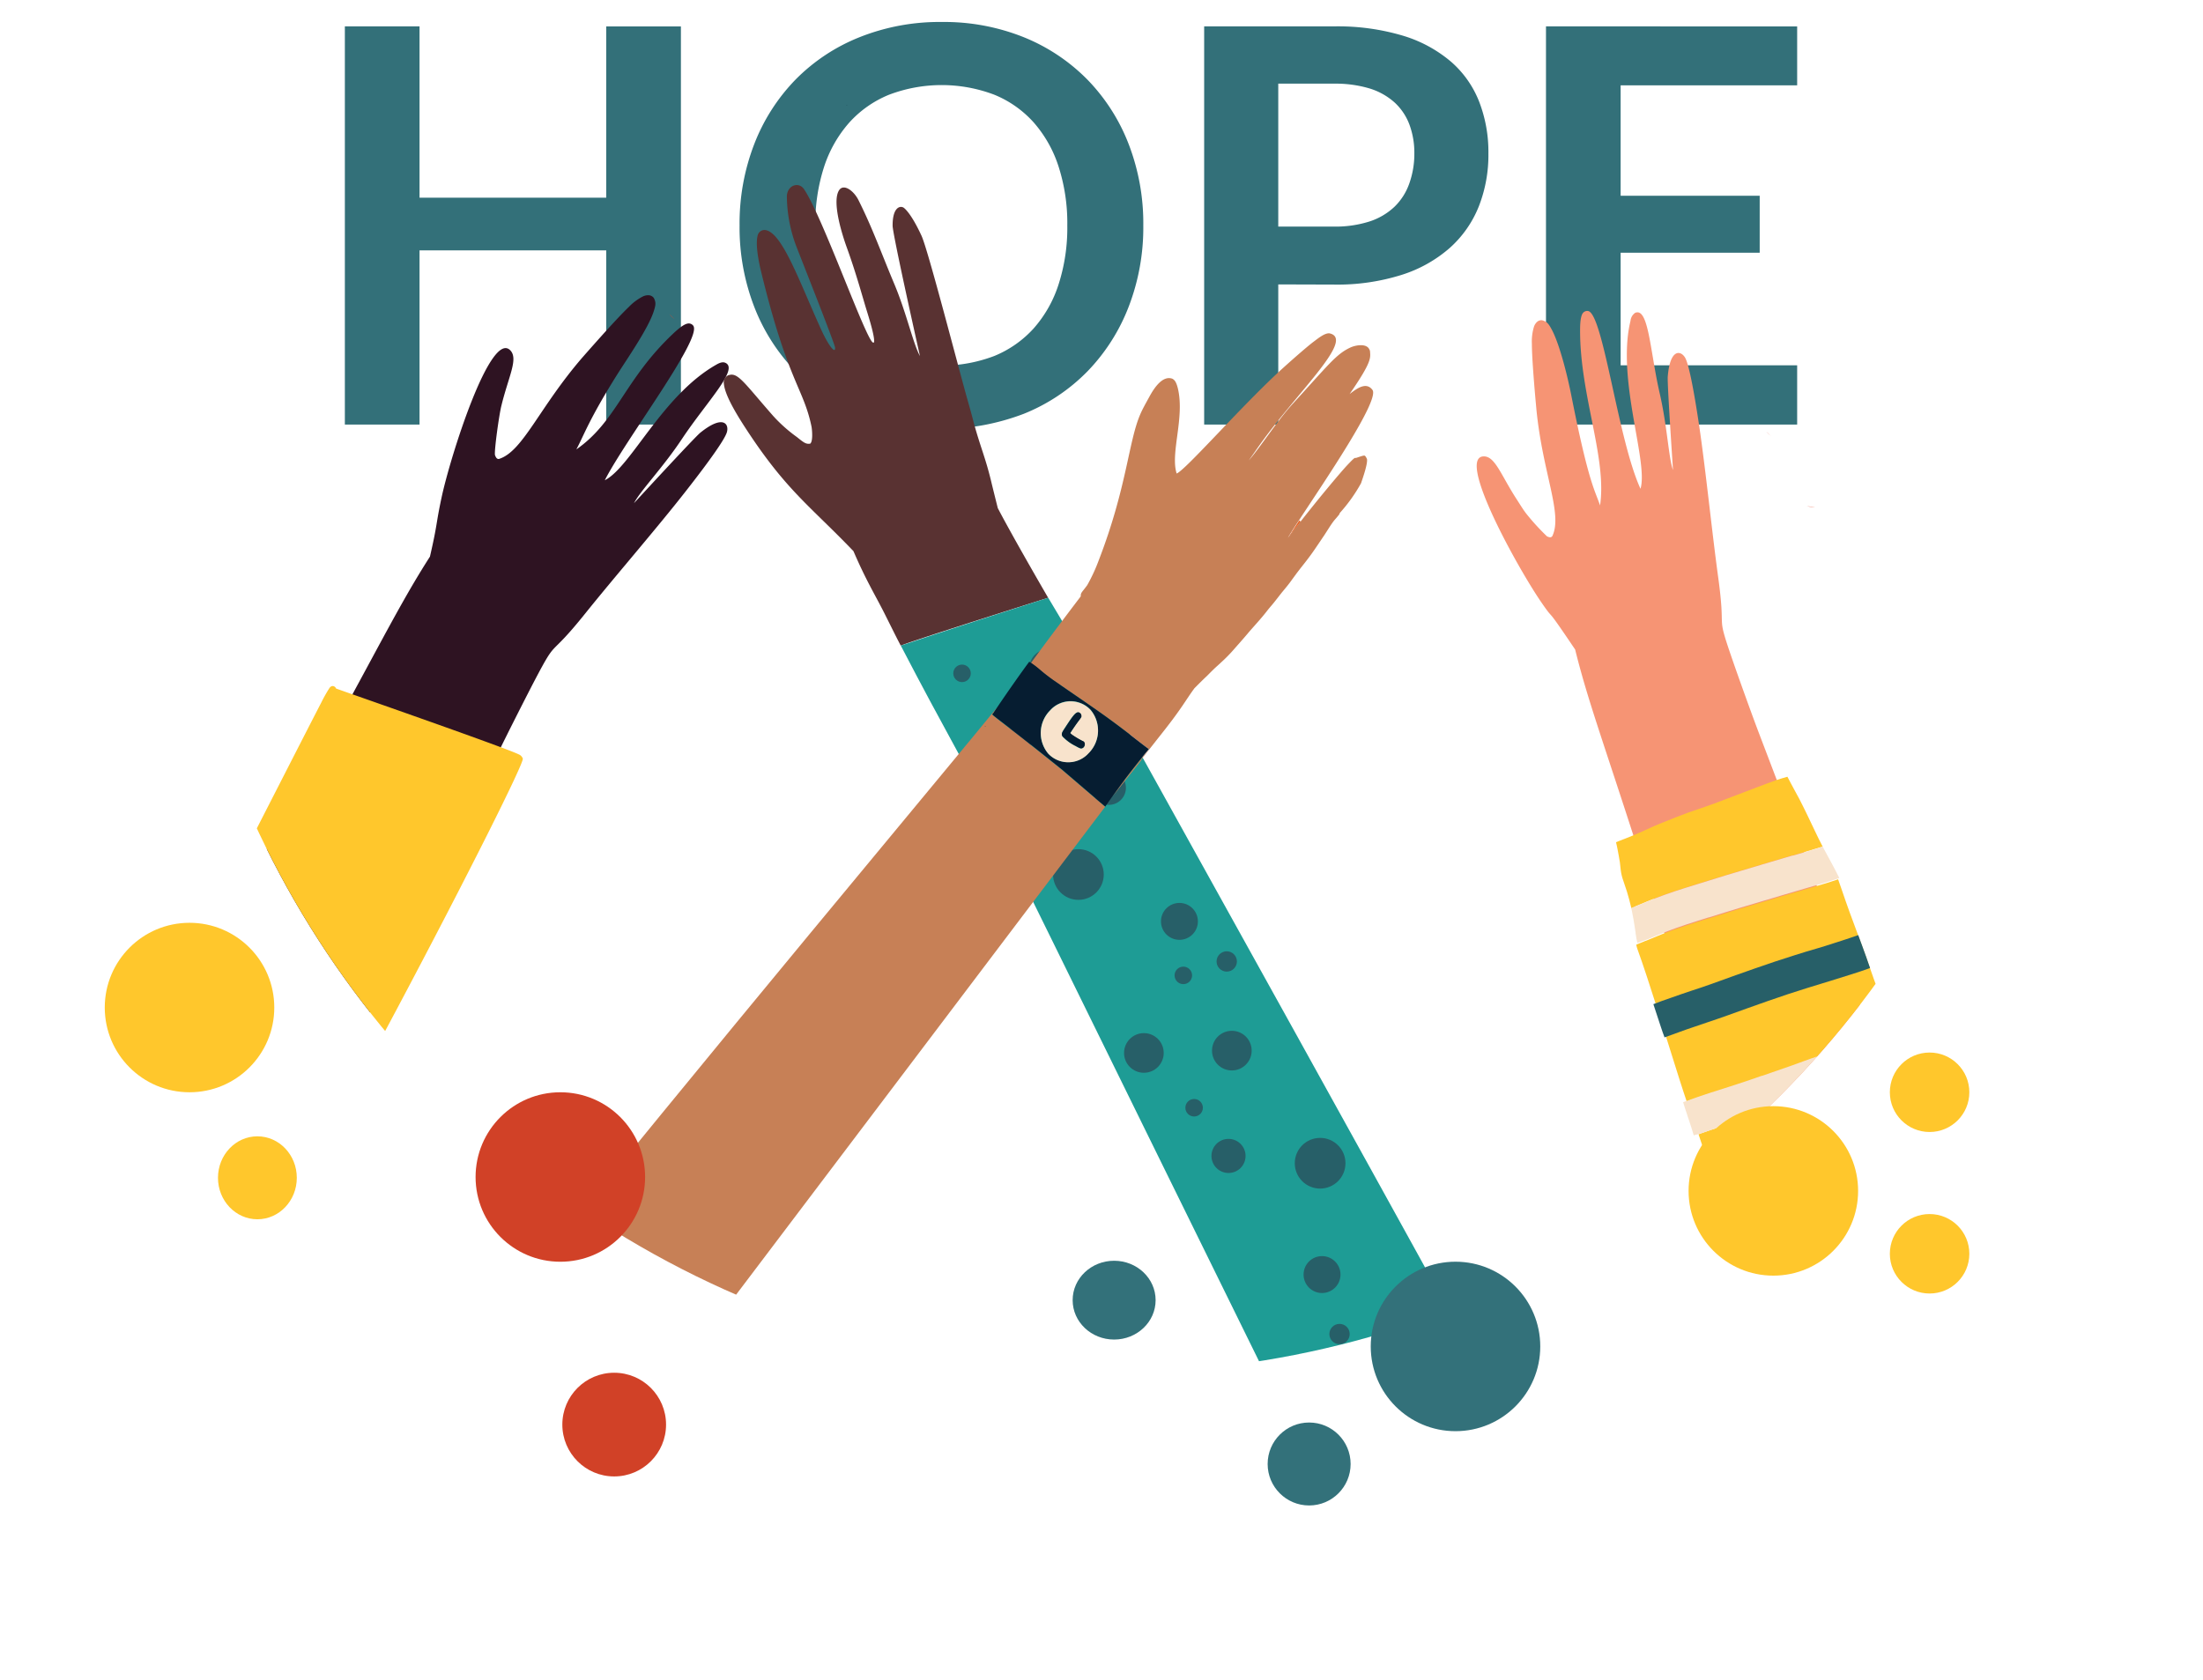 <svg id="Layer_1" data-name="Layer 1" xmlns="http://www.w3.org/2000/svg" xmlns:xlink="http://www.w3.org/1999/xlink" viewBox="0 0 530.99 405.02">
  <defs>
    <style>
      .cls-1 {
        fill: none;
      }

      .cls-2 {
        clip-path: url(#clip-path);
      }

      .cls-3 {
        fill: #337079;
      }

      .cls-4 {
        fill: #e54325;
      }

      .cls-5 {
        fill: #e86425;
      }

      .cls-6 {
        fill: #f8e3cc;
      }

      .cls-7 {
        fill: #f69474;
      }

      .cls-8 {
        fill: #ffc72c;
      }

      .cls-9 {
        fill: #275f68;
      }

      .cls-10 {
        fill: #2e1322;
      }

      .cls-11 {
        fill: #593232;
      }

      .cls-12 {
        fill: #1e9c95;
      }

      .cls-13 {
        fill: #061d31;
      }

      .cls-14 {
        fill: #c78056;
      }

      .cls-15 {
        fill: #d14127;
      }

      .cls-16 {
        fill: #33717a;
      }

      .cls-17 {
        opacity: 0.2;
      }
    </style>
    <clipPath id="clip-path">
      <circle class="cls-1" cx="268.04" cy="103.46" r="227.5"/>
    </clipPath>
  </defs>
  <g id="Group_6877" data-name="Group 6877">
    <g class="cls-2">
      <g id="Mask_Group_18" data-name="Mask Group 18">
        <g id="Group_5743" data-name="Group 5743">
          <path id="Path_9157" data-name="Path 9157" class="cls-3" d="M164.12,102.36h-18v-42h-45v42h-18v-96h18V47.66h45V6.37h18Z"/>
          <path id="Path_9158" data-name="Path 9158" class="cls-3" d="M275.57,54.36a53.09,53.09,0,0,1-3.51,19.55,46.27,46.27,0,0,1-9.9,15.57,44.84,44.84,0,0,1-15.33,10.26,55.46,55.46,0,0,1-39.73,0,45.07,45.07,0,0,1-15.4-10.26,46.1,46.1,0,0,1-9.93-15.57,53.09,53.09,0,0,1-3.51-19.55,53.09,53.09,0,0,1,3.51-19.55,46.1,46.1,0,0,1,9.93-15.57A45,45,0,0,1,207.1,9,52,52,0,0,1,227,5.3,51.51,51.51,0,0,1,246.83,9a45.32,45.32,0,0,1,15.33,10.26,46,46,0,0,1,9.9,15.53A53.09,53.09,0,0,1,275.57,54.36Zm-18.32,0a44.53,44.53,0,0,0-2.09-14.17,30,30,0,0,0-6-10.66,25.81,25.81,0,0,0-9.52-6.7,35.73,35.73,0,0,0-25.33,0,26.15,26.15,0,0,0-9.59,6.7,30.21,30.21,0,0,0-6.08,10.66,44.24,44.24,0,0,0-2.12,14.17,44.2,44.2,0,0,0,2.12,14.17,29.84,29.84,0,0,0,6.08,10.63,26.39,26.39,0,0,0,9.59,6.67,35.73,35.73,0,0,0,25.33,0,26.14,26.14,0,0,0,9.52-6.67,29.61,29.61,0,0,0,6-10.63A44.49,44.49,0,0,0,257.25,54.36Z"/>
          <path id="Path_9159" data-name="Path 9159" class="cls-3" d="M308.1,68.57v33.79H290.24v-96h31.27a54.88,54.88,0,0,1,16.66,2.25,32.11,32.11,0,0,1,11.62,6.31,24.66,24.66,0,0,1,6.77,9.69A33.59,33.59,0,0,1,358.75,37a33.85,33.85,0,0,1-2.32,12.78,26.61,26.61,0,0,1-7,10,32.38,32.38,0,0,1-11.62,6.5,51.6,51.6,0,0,1-16.33,2.33Zm0-13.94h13.41a27,27,0,0,0,8.57-1.23,15.87,15.87,0,0,0,6-3.52,14.43,14.43,0,0,0,3.58-5.58A21.27,21.27,0,0,0,340.9,37a19.48,19.48,0,0,0-1.2-7,13.77,13.77,0,0,0-3.58-5.31,16.07,16.07,0,0,0-6-3.36,28.55,28.55,0,0,0-8.57-1.16H308.1Z"/>
          <path id="Path_9160" data-name="Path 9160" class="cls-3" d="M433.17,6.37v14.2H390.62V47.19h33.52V60.93H390.62V88.08h42.55v14.28H372.63v-96Z"/>
        </g>
        <g id="Group_6876" data-name="Group 6876">
          <g id="Group_5740" data-name="Group 5740">
            <g id="Group_5737" data-name="Group 5737">
              <path id="Path_9136" data-name="Path 9136" class="cls-4" d="M435.51,122.07a10.18,10.18,0,0,0,1.91.15C436.78,122.14,436.27,122.12,435.51,122.07Z"/>
              <path id="Path_9137" data-name="Path 9137" class="cls-4" d="M426.73,105.06a9.45,9.45,0,0,0-1-1l1.33,1.32Z"/>
            </g>
            <g id="Group_5738" data-name="Group 5738">
              <path id="Path_9138" data-name="Path 9138" class="cls-5" d="M428.07,119.67l.16-.31Z"/>
            </g>
            <g id="Group_5739" data-name="Group 5739">
              <path id="Path_9139" data-name="Path 9139" class="cls-6" d="M370.31,98.88h0Z"/>
              <path id="Path_9140" data-name="Path 9140" class="cls-7" d="M465.15,291.13c-.57-1.86-.44-1.42-.8-2.61-.59-1.95-1.24-3.84-2.05-6.47-.64-2.09-1.12-3.65-1.65-5.29-1.47-4.65-1.09-3.47-3.65-11-.37-1.08-1.43-3.94-1.84-5-20-53.34-4.31-13.48-31.2-84-1.87-4.9-5.3-14.51-6.55-18.16-3.91-11.37-1.33-5.32-3.27-19.39-1.55-11.32-3-25.87-4.62-36.79-1.32-8.83-2.52-14.79-3.37-16.21-1.06-1.76-3.62-2.18-4.17,4.58-.14,1.67,1.1,19.88,1.26,22.53-1.07-3-1.39-10.62-3.19-18.44C397.7,84.7,397.39,74,394.11,75.43A2.66,2.66,0,0,0,393,77.36c-3.42,14.1,4.36,33.93,2.41,40.48-5.47-11.87-9-42.35-12.65-42.86a1.32,1.32,0,0,0-1.26.53c-.64.9-.65,3.16-.65,4.27,0,15.6,6.51,30.69,4.81,42.07-1.23-3.68-2.72-5.27-6.89-26.34-.8-4.12-2.73-12.24-4.72-16-.74-1.38-1.17-2-2.37-2.3a1.57,1.57,0,0,0-1.16.36,2.77,2.77,0,0,0-.83,1.34,12.17,12.17,0,0,0-.46,4c0,4.49,1.11,15.93,1.11,16,1.55,15.38,6.36,25,3.82,30.33-.29.46-.81.3-1.3.06a56,56,0,0,1-4.88-5.33c-.74-.93-1.28-1.83-2.45-3.65-3.78-5.83-5.17-10.34-7.92-10.29-6.67.15,8.34,27.13,13.93,35.23,3.72,5.39.12-.55,8.12,11.34,4.4,17.83,10.67,31.77,29.65,95.13,5.71,19.12,10,31.6,13.41,41.62l44.76,3.1C466.74,294.76,466,293,465.15,291.13Z"/>
              <path id="Path_9141" data-name="Path 9141" class="cls-8" d="M473.78,292.18c-.41-1.12-.84-2.27-1.25-3.41-1-2.86-2-5.69-3.09-8.74-.15-.37-.29-.75-.44-1.13-.67-1.77-1.36-3.54-2-5.33-1.33-3.73-2.65-7.46-4-11.18-.63-1.73-1.33-3.43-2-5.13l-.48-1.18h0l-1.1.29-.39.11c-2.87.78-5.92,1.76-9.6,3.1l-3.77,1.36c-1.93.7-4.11,1.48-6.19,2.25-3.27,1.21-6.6,2.4-9.89,3.54l-1,.34c-3,1-6.08,2.1-9.17,3.08l-.06,0c-3.13,1-6.37,2-9.55,3.17l-.4.15c.38,1.12.74,2.2,1.09,3.26.84,2.58,1.68,5.22,2.49,7.77.87,2.72,1.76,5.52,2.67,8.28l60,4.36C475,295.48,474.39,293.81,473.78,292.18Z"/>
              <path id="Path_9142" data-name="Path 9142" class="cls-8" d="M415.17,262.63c2.15-.69,4.38-1.39,6.55-2.14l2.56-.89.38-.13.11,0,7.11-2.47c1.66-.59,3.35-1.21,5-1.82l.07,0c1.6-.6,3.05-1.13,4.51-1.65l2.53-.91.08,0c2.38-.86,4.84-1.75,7.29-2.55,2-.66,3.66-1.16,5.17-1.57l.29-.08.29-.07c-.24-.51-.47-1-.72-1.53-.87-1.77-1.8-3.51-2.6-5.31-1.55-3.5-2.71-7.16-4-10.77-.64-1.83-1.34-3.64-2-5.47s-1.32-3.62-2-5.41-1.24-3.58-1.88-5.37l-.87-2.49c-1.21.41-2.43.8-3.64,1.16l-4.53,1.32-5.65,1.66-3.31,1-.52.16-.31.09-6,1.78c-2.47.75-5,1.54-7.4,2.3l-.08,0-2.75.87c-3.79,1.19-6.81,2.26-9.49,3.39l-2.64,1.09-.07,0-2.08.86-.19.08.18.74c1.65,4.57,3.14,9.23,4.59,13.76l.06.19c.82,2.58,1.64,5.22,2.44,7.77.89,2.88,1.82,5.85,2.76,8.77l.41,1.3c.56,1.74,1.13,3.52,1.73,5.28,1.73-.62,3.51-1.25,5.27-1.82C413,263.33,414,263,415.17,262.63Z"/>
              <path id="Path_9143" data-name="Path 9143" class="cls-8" d="M394.18,218.51l2.62-1.09c2.78-1.16,5.85-2.27,9.38-3.37l3-.94h0c2.32-.73,4.71-1.48,7.08-2.19l5.95-1.78.66-.2,1.75-.52,1.74-.52c1.89-.57,3.81-1.13,5.67-1.67l.15,0,4.44-1.3,2.69-.83c-1.32-2.5-2.46-5.1-3.71-7.64-.63-1.28-1.25-2.57-1.91-3.84s-1.37-2.46-2-3.7l-.87-1.65c-.84.23-1.74.5-2.62.8-1.48.52-3,1.08-4.41,1.63l-.41.15-4.53,1.73-.2.08-2.49.94-2.34.89c-1.41.54-3,1.09-4.76,1.68-1.41.46-2.92,1-4.76,1.73s-3.27,1.29-4.62,1.85c-.85.35-1.69.73-2.51,1.11-.67.31-1.37.63-2.07.93-.89.39-2.07.89-3.29,1.36l-.42.16-1.23.48-.65.27c.13.55.26,1.09.36,1.65.19,1.06.41,2.12.57,3.19.08.58.12,1.17.19,1.75s.14.91.24,1.37.3,1.06.48,1.57c.28.8.55,1.6.8,2.4.4,1.31.75,2.64,1.06,4l.91-.37Z"/>
              <path id="Path_9144" data-name="Path 9144" class="cls-9" d="M406.54,248.18c3.23-1.13,6.5-2.17,9.73-3.33s6.57-2.37,9.87-3.52,6.39-2.19,9.62-3.18c3.45-1.06,6.9-2.1,10.34-3.2,1.56-.49,3.1-1,4.64-1.56-.31-.92-.63-1.83-.95-2.74-.61-1.74-1.27-3.46-1.9-5.2l-.53.19c-1.66.59-3.33,1.11-5,1.65s-3.07,1-4.62,1.44-3.4,1-5.08,1.54c-3.23,1-6.47,2.1-9.68,3.22-3.49,1.21-7,2.48-10.42,3.72-1.62.59-3.26,1.12-4.9,1.66s-3.19,1.09-4.79,1.65-2.91,1-4.36,1.58c.61,1.79,1.19,3.59,1.77,5.38.28.89.6,1.76.92,2.63l.25-.09C403.15,249.4,404.84,248.78,406.54,248.18Z"/>
              <path id="Path_9145" data-name="Path 9145" class="cls-9" d="M430,291l4.88-1.51c1.69-.53,3.36-1.11,5-1.69s3.37-1.27,5.06-1.91l4.71-1.79c1.5-.57,3-1.16,4.52-1.7q2.73-1,5.47-1.88c2.93-1,5.89-1.91,8.73-3.14-.49-1.28-1-2.55-1.44-3.84s-1-2.72-1.46-4.08l-.06,0c-1.68.73-3.41,1.32-5.14,1.91-3.1,1.07-6.24,2-9.32,3.2q-5.1,1.92-10.2,3.87c-1.56.59-3.12,1.18-4.69,1.73s-3.29,1.1-4.94,1.62l-5,1.55q-2.6.81-5.11,1.79c-2.61,1-5.15,2.17-7.73,3.26.36.9.72,1.8,1.06,2.71.21.54.41,1.07.61,1.61l8.31.61,1.86-.73C426.76,292,428.4,291.54,430,291Z"/>
              <path id="Path_9146" data-name="Path 9146" class="cls-6" d="M396.92,226.52l.06,0,2.65-1.1c2.68-1.12,5.69-2.2,9.49-3.39l2.74-.86.08,0c2.43-.76,4.93-1.55,7.4-2.29l6-1.79.32-.09.52-.15,3.31-1,5.65-1.66,4.53-1.33c1.2-.35,2.43-.75,3.63-1.16h0v-.08c-.61-1.22-1.16-2.29-1.68-3.24-.23-.44-.47-.88-.71-1.32l-.15-.27c-.45-.82-.88-1.62-1.31-2.42l0-.07-.1-.17-2.69.83-4.44,1.3-.15,0-5.67,1.67-1.75.52-1.75.53-.65.19-6,1.79c-2.36.71-4.76,1.46-7.07,2.19h0l-3,.93c-3.54,1.11-6.61,2.21-9.39,3.38l-2.61,1.08-.1,0-.91.37.18.79c.29,1.33.5,2.7.7,4l.07.43c0,.21.07.42.1.63l0,.17c.07.44.14.93.22,1.41.06.32.13.66.22,1l.19-.07Z"/>
              <path id="Path_9147" data-name="Path 9147" class="cls-6" d="M409.75,273.34c3.18-1.13,6.42-2.17,9.55-3.17l.06,0c3.08-1,6.18-2,9.17-3.08l1-.34c3.29-1.13,6.62-2.32,9.89-3.54,2.08-.77,4.26-1.55,6.19-2.25l3.77-1.36c3.68-1.34,6.73-2.32,9.6-3.1l.39-.11,1.1-.29h0c-.58-1.39-1.17-2.78-1.77-4.14l-.42-1-.11-.24v-.06c-.34-.79-.7-1.62-1.07-2.42l-.29.07-.29.08c-1.51.41-3.15.91-5.17,1.57-2.45.8-4.91,1.69-7.29,2.55l-.08,0-2.53.91-4.51,1.65-.07,0-5,1.82-7.1,2.47-.11,0-.38.13-2.56.89c-2.17.75-4.4,1.45-6.55,2.14-1.13.35-2.22.7-3.32,1.06-2.07.67-4.16,1.42-6.17,2.15v0c.3,1,.65,2.08,1,3.08l0,.05c.09.28.19.55.28.82.46,1.34.89,2.71,1.29,4.06l.39-.14Z"/>
            </g>
          </g>
          <g id="Group_5727" data-name="Group 5727">
            <path id="Path_9128" data-name="Path 9128" class="cls-10" d="M63,294.54l1.39-2.46c1-1.84,2-3.67,3.42-6.16l2.81-5c2.44-4.42,1.83-3.29,5.66-10.57.55-1.05,1.95-3.88,2.47-5,26-53,7.07-12.84,41.05-83.31,2.36-4.89,7.15-14.32,9-17.86,5.77-11,3.05-4.79,12.24-16.25,7.41-9.23,17.34-20.64,24.37-29.65,5.7-7.28,9.33-12.43,9.79-14.08.58-2-.92-4.28-6.38.1-1.35,1.09-14.15,15-16,17,1.48-2.93,7-8.6,11.58-15.52,6-9,13.81-16.85,10.41-18.32-.79-.34-1.73.21-2.25.51-13,7.44-20.48,24.64-26.78,27.81,4.88-9.63,23.53-34.13,21.33-37.24A1.35,1.35,0,0,0,165.8,78c-1.14.16-2.83,1.76-3.67,2.55-11.71,11.1-13.46,21-23.21,27.8,1.89-3.55,3.12-7.36,9.93-18.19,2.32-3.68,7.26-10.76,8.66-14.93.52-1.55.68-2.3.06-3.42a1.64,1.64,0,0,0-1.09-.62,2.84,2.84,0,0,0-1.59.32A12.64,12.64,0,0,0,151.57,74c-3.37,3.2-11.17,12.17-11.2,12.19-10.45,12.1-14.31,22.61-20.07,24.45-.55.11-.8-.4-1-.94-.19-1.11,1-9.75,1.56-11.93,1.71-7,4.12-11.26,2.14-13.3C118.22,79.5,108.55,110,106.42,120c-1.42,6.65-.9,6-2.79,14.2-10.26,16-16.3,30.66-50.48,90-10.32,17.92-16.7,30-21.78,39.74l29.26,36C61.37,298.32,62.16,296.5,63,294.54Z"/>
            <path id="Path_9129" data-name="Path 9129" class="cls-8" d="M126,182.86l0,0a1.72,1.72,0,0,0-1-1C121.42,180.1,80.89,166,81,166s0,0,0,0c-.2-.56-1.07-1-1.67,0a37,37,0,0,0-2,3.6C76.69,170.66,9,303.32,7.59,306.22L48.41,326C69.66,295.33,127.3,183.77,126,182.86Z"/>
          </g>
          <g id="Group_5736" data-name="Group 5736">
            <g id="Group_5735" data-name="Group 5735">
              <g id="Group_5734" data-name="Group 5734">
                <g id="Group_5728" data-name="Group 5728">
                  <path id="Path_9130" data-name="Path 9130" class="cls-11" d="M202.21,45.92c-1.59,2.59.4,9.61,1.89,13.74,2.35,6.49,3.83,12.1,4.87,15.42,2.6,8.34,1.49,7.52,1.49,7.52-1.58-.17-12.16-30.33-16.67-37-1.28-1.89-4.07-.93-4.13,1.74a34.86,34.86,0,0,0,2.16,11.75c.69,1.82,9.35,23.66,9.45,24.69.16,1.7-1.55-.39-3.3-4.23-5.3-11.64-9.51-23.82-13.65-24.1h-.18a1.7,1.7,0,0,0-1.45,1.1h0c-.73,2.1.2,6.62.72,8.78,6.5,26.81,10.25,28.13,12.2,37.57.15.9.37,3.63-.36,4.08l-.1,0c-.94.1-1.44-.3-3.06-1.6a36.3,36.3,0,0,1-5.64-5c-6.77-7.7-8.47-10.48-10.54-10l-.32.07a1.91,1.91,0,0,0-1.1,2.15c.29,3.07,3.87,8.58,5.64,11.28,9.55,14.52,15.16,18.13,25.58,29,3.12,7.25,5.25,10.57,7.55,15.16,3,6,2.85,5.71,3.85,7.62,2.74-1.19,35.46-11.52,35.53-11.54-.3-.51-8.18-14.06-12.14-21.61-.12-.48-1.27-5.07-1.54-6.22-1.37-5.73-2.51-8.16-4-13.46-.57-2.08-.64-2.53-1.59-5.82-2.28-8-9.64-36.66-11.26-40.18-2.71-5.86-4.34-6.78-4.34-6.78-.92-.54-2.66.08-2.62,4.38,0,2.1,6.63,31.61,6.59,31.41-1.66-3-3.25-10.37-6.15-17.29-3.27-7.77-5.2-13.35-8.62-20.2C205.84,46,203.31,44.13,202.21,45.92Z"/>
                  <path id="Path_9131" data-name="Path 9131" class="cls-12" d="M272.21,176.88l-19.56-32.77c-26.48,8.48-35.53,11.54-35.53,11.54h0c11.06,21.26,14.59,26.8,19.55,36.75,10.69,21.46,75.16,153.11,80.56,163.55l36.46-31.67c-1.51-3-10.48-19.17-12.53-22.93C334.3,288.85,292.63,213.62,272.21,176.88Z"/>
                </g>
                <g id="Group_5729" data-name="Group 5729">
                  <path id="Path_9132" data-name="Path 9132" class="cls-4" d="M161.64,76.09a10.13,10.13,0,0,0,1,.88l-1.26-1.2Z"/>
                </g>
                <g id="Group_5732" data-name="Group 5732">
                  <path id="Path_9133" data-name="Path 9133" class="cls-5" d="M160.12,62.59l-.15.29Z"/>
                  <g id="Group_5731" data-name="Group 5731">
                    <g id="Group_5730" data-name="Group 5730">
                      <path id="Path_9134" data-name="Path 9134" class="cls-13" d="M204.17,25.48c0-.07.06-.09-.24-.09Z"/>
                    </g>
                  </g>
                </g>
              </g>
            </g>
            <circle id="Ellipse_36" data-name="Ellipse 36" class="cls-9" cx="252.83" cy="161.23" r="4.78"/>
            <circle id="Ellipse_37" data-name="Ellipse 37" class="cls-9" cx="243.72" cy="180.38" r="4.78"/>
            <circle id="Ellipse_38" data-name="Ellipse 38" class="cls-9" cx="267.27" cy="189.94" r="4.11"/>
            <circle id="Ellipse_39" data-name="Ellipse 39" class="cls-9" cx="259.93" cy="210.84" r="6.11"/>
            <circle id="Ellipse_40" data-name="Ellipse 40" class="cls-9" cx="284.28" cy="222.14" r="4.45"/>
            <circle id="Ellipse_41" data-name="Ellipse 41" class="cls-9" cx="295.68" cy="231.8" r="2.45"/>
            <circle id="Ellipse_42" data-name="Ellipse 42" class="cls-9" cx="260" cy="177.65" r="2.11"/>
            <circle id="Ellipse_43" data-name="Ellipse 43" class="cls-9" cx="231.88" cy="162.34" r="2.11"/>
            <circle id="Ellipse_44" data-name="Ellipse 44" class="cls-9" cx="275.71" cy="253.86" r="4.78"/>
            <circle id="Ellipse_45" data-name="Ellipse 45" class="cls-9" cx="296.91" cy="253.3" r="4.78"/>
            <circle id="Ellipse_46" data-name="Ellipse 46" class="cls-9" cx="296.11" cy="278.69" r="4.11"/>
            <circle id="Ellipse_47" data-name="Ellipse 47" class="cls-9" cx="318.19" cy="280.45" r="6.11"/>
            <circle id="Ellipse_48" data-name="Ellipse 48" class="cls-9" cx="318.65" cy="307.29" r="4.45"/>
            <circle id="Ellipse_49" data-name="Ellipse 49" class="cls-9" cx="322.87" cy="321.63" r="2.45"/>
            <circle id="Ellipse_50" data-name="Ellipse 50" class="cls-9" cx="287.82" cy="267.07" r="2.11"/>
            <circle id="Ellipse_51" data-name="Ellipse 51" class="cls-9" cx="285.22" cy="235.16" r="2.11"/>
          </g>
          <g id="Group_5741" data-name="Group 5741">
            <path id="Path_9148" data-name="Path 9148" class="cls-1" d="M266.25,194.4l.15.07-.12-.11Z"/>
            <path id="Path_9149" data-name="Path 9149" class="cls-5" d="M313.5,125.8a1.83,1.83,0,0,0-.33-.35c-1.28,2-2.24,3.44-2.65,4.21C311.5,128.37,312.5,127.07,313.5,125.8Z"/>
            <path id="Path_9150" data-name="Path 9150" class="cls-14" d="M253.68,163.84c11.18,7.72,12.74,8.66,20.09,14.37,1,.8,2.1,1.63,3.18,2.41-3.51,4.23-6.13,7.65-8.77,11.36,14.69-18.38,0-.12,12.07-15.42,4.74-6,5.5-7.71,7.67-10.66,1-1,2-2,3-2.94.55-.55,1.1-1.11,1.67-1.66s1.11-1,1.66-1.53a36.82,36.82,0,0,0,3.27-3.34c1-1.14,2-2.25,2.95-3.38s1.74-2,2.62-3,1.73-2,2.56-3.09c.41-.5.84-1,1.25-1.49.58-.71,1.13-1.43,1.69-2.15l.38-.48c.83-1,1.68-2,2.46-3.12l1.12-1.53,1-1.3c1-1.25,2-2.53,2.93-3.86s1.82-2.68,2.72-4l1.22-1.9c.32-.5.66-1,1-1.45s.69-.79,1-1.19l.33-.4a2,2,0,0,0,.19-.42,38.44,38.44,0,0,0,5.13-7.2c0-.12,1.67-4.54,1.41-5.81a5.06,5.06,0,0,0-.24-.46c-.33-.48-.22-.52-2.26.16-.58.2-.05-.55-2.45,2-1.82,2-6.39,7.43-11.09,13.43-1,1.27-2,2.57-3,3.86.41-.77,1.37-2.26,2.65-4.21,6.08-9.29,19.55-29,17.71-31.44-1.45-1.94-3.56-.51-5.5,1,5.53-8,5-8.75,4.91-10.38a2.06,2.06,0,0,0-.45-.82c-1-1-3.29-.49-4.31,0-3.42,1.6-5.28,4.19-13.82,13.51-3.82,4.18-7.9,10.59-10.64,13.7.7-1,1.31-1.82,1.94-2.77l-.06.1C312.08,95,326.61,82,320.6,80.4c-1.14-.3-2.93,1.21-4,2s-4.19,3.46-7.47,6.43c-9.64,8.75-23.39,24.53-25.52,25.33-1.58-4.94,2-13.47.28-20.57-.43-1.71-.87-2-1.28-2.27-2.32-.88-4.34,2.06-5.55,4.28-.95,1.74-1.73,3.11-2.26,4.38-2.8,6.53-3.24,17.67-9.93,35a41.43,41.43,0,0,1-2.81,6.09c-1.17,1.63-1.64,1.83-1.56,2.7-7.19,9.47-10.5,14-12,16.06C250.81,161.4,250.38,161.42,253.68,163.84Z"/>
            <path id="Path_9151" data-name="Path 9151" class="cls-14" d="M165.23,328.27,266.4,194.47h0l-.15-.07,0,0-10.18-8.72c-18.63-15-17.13-13-16.65-13.72.33-.49.69-1,1.08-1.61-8.24,10.24-75.16,90.23-114.35,139.3ZM237.42,175l.21.17C237.32,175.05,237.37,175.05,237.42,175Z"/>
            <path id="Path_9152" data-name="Path 9152" class="cls-13" d="M256.1,185.64l10.18,8.72.12.11h0l0,0c.59-.86,1.18-1.7,1.76-2.52,2.62-3.7,5.25-7.12,8.76-11.35-1.08-.78-2.14-1.61-3.17-2.41-7.35-5.71-8.92-6.65-20.1-14.37-3.31-2.42-2.87-2.44-5.13-4l-.44-.29c-2.12,2.86-5.28,7.38-7.58,10.78-.39.57-.75,1.12-1.08,1.61C239,172.65,237.47,170.61,256.1,185.64Zm6.75-14.54a7.74,7.74,0,0,1-.43,10.42,6.63,6.63,0,0,1-9.34.59,4.26,4.26,0,0,1-.43-.42,7.73,7.73,0,0,1,.43-10.41,6.61,6.61,0,0,1,9.33-.6Z"/>
            <path id="Path_9153" data-name="Path 9153" class="cls-13" d="M237.63,175.16l-.21-.17C237.37,175.05,237.32,175.05,237.63,175.16Z"/>
            <path id="Path_9154" data-name="Path 9154" class="cls-6" d="M252.65,181.69A6.62,6.62,0,0,0,262,182l.42-.43a7.74,7.74,0,0,0,.43-10.42,6.63,6.63,0,0,0-9.36-.26c-.14.14-.28.28-.41.43A7.73,7.73,0,0,0,252.65,181.69Zm7.74-9.67a.82.82,0,0,1,.19.37c.18.73-.12.45-2.5,4.1-.21.31-.25.19.28.66a22.44,22.44,0,0,0,2.49,1.49c1.1.33.52,2.07-.52,1.77a6.46,6.46,0,0,1-1.05-.53,10.68,10.68,0,0,1-2.87-2c-.81-.65-.45-1.22,0-2,2.2-3.34,3.08-4.79,3.93-3.84Z"/>
            <path id="Path_9155" data-name="Path 9155" class="cls-13" d="M256.46,175.87c-.51.76-.86,1.33,0,2a10.68,10.68,0,0,0,2.87,2,6.46,6.46,0,0,0,1.05.53c1,.29,1.62-1.44.52-1.77a22.44,22.44,0,0,1-2.49-1.49c-.53-.47-.49-.35-.28-.66,2.38-3.65,2.68-3.37,2.5-4.1a.82.82,0,0,0-.19-.37C259.53,171.07,258.66,172.52,256.46,175.87Z"/>
            <path id="Path_9156" data-name="Path 9156" class="cls-1" d="M288.62,92.38h0"/>
          </g>
        </g>
      </g>
    </g>
    <circle id="Ellipse_86" data-name="Ellipse 86" class="cls-8" cx="45.68" cy="242.91" r="20.43"/>
    <circle id="Ellipse_87" data-name="Ellipse 87" class="cls-15" cx="135.06" cy="283.77" r="20.43"/>
    <circle id="Ellipse_88" data-name="Ellipse 88" class="cls-15" cx="148.04" cy="343.46" r="12.5"/>
    <circle id="Ellipse_89" data-name="Ellipse 89" class="cls-16" cx="350.82" cy="324.62" r="20.43"/>
    <ellipse id="Ellipse_90" data-name="Ellipse 90" class="cls-16" cx="268.54" cy="313.46" rx="10" ry="9.5"/>
    <circle id="Ellipse_91" data-name="Ellipse 91" class="cls-16" cx="315.54" cy="352.96" r="10"/>
    <ellipse id="Ellipse_92" data-name="Ellipse 92" class="cls-8" cx="62.04" cy="283.96" rx="9.5" ry="10"/>
    <circle id="Ellipse_93" data-name="Ellipse 93" class="cls-8" cx="427.43" cy="287.12" r="20.43"/>
    <circle id="Ellipse_94" data-name="Ellipse 94" class="cls-8" cx="465.09" cy="263.34" r="9.58"/>
    <circle id="Ellipse_95" data-name="Ellipse 95" class="cls-8" cx="465.09" cy="302.28" r="9.58"/>
  </g>
</svg>
